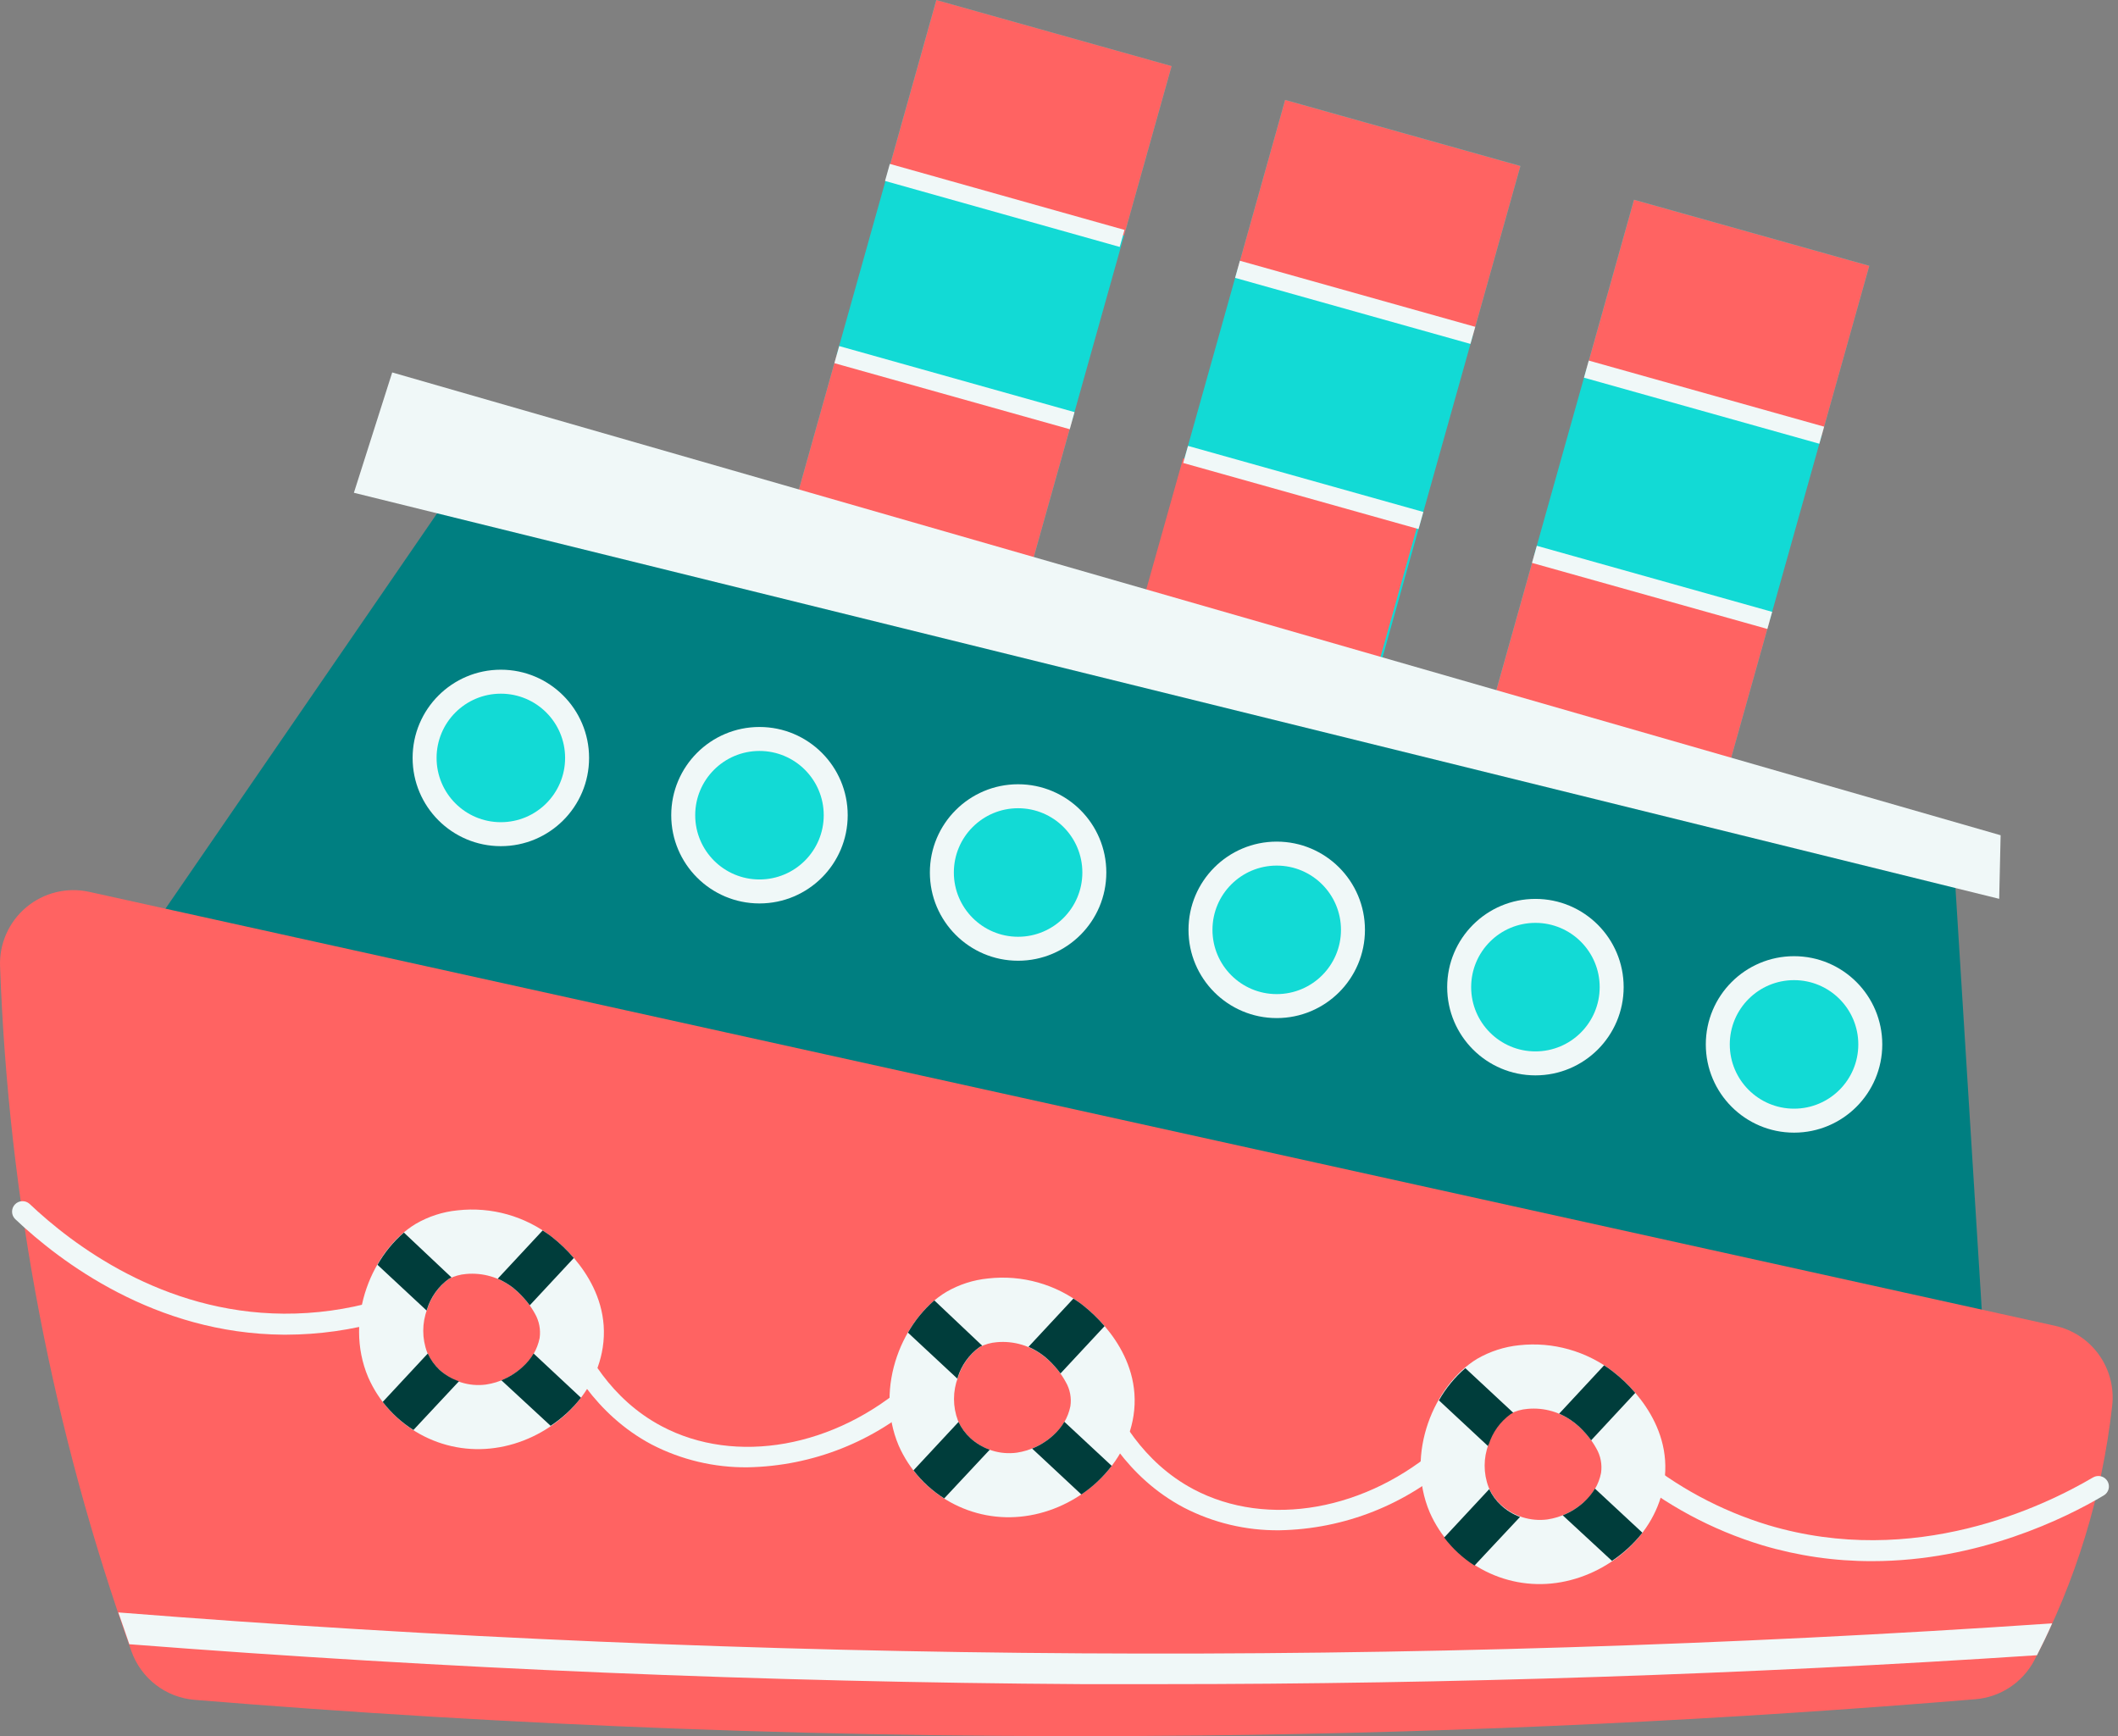 <svg xmlns="http://www.w3.org/2000/svg" width="122" height="100" viewBox="0 0 122 100" fill="none"><rect x="0" y="0" width="122" height="100" fill="#808080" stroke="none"/><path d="M67.486 3.807L53.93 0.001L45.457 30.185L59.013 33.99L67.486 3.807Z" fill="#12DAD5"></path><path d="M48.197 20.426L45.457 30.187L59.013 33.992L61.753 24.231L48.197 20.426Z" fill="#FF6362"></path><path d="M53.933 -4.44673e-06L51.193 9.761L64.749 13.566L67.489 3.805L53.933 -4.44673e-06Z" fill="#FF6362"></path><path d="M48.339 19.933L48.063 20.918L61.619 24.723L61.895 23.738L48.339 19.933Z" fill="#F0F8F8"></path><path d="M51.255 9.44L50.979 10.422L64.496 14.223L64.772 13.242L51.255 9.44Z" fill="#F0F8F8"></path><path d="M87.58 9.556L74.024 5.751L65.551 35.934L79.107 39.739L87.58 9.556Z" fill="#12DAD5"></path><path d="M68.151 26.397L65.414 36.13L78.931 39.931L81.668 30.199L68.151 26.397Z" fill="#FF6362"></path><path d="M74.024 5.754L71.284 15.515L84.84 19.321L87.58 9.56L74.024 5.754Z" fill="#FF6362"></path><path d="M68.431 25.683L68.154 26.667L81.71 30.473L81.987 29.488L68.431 25.683Z" fill="#F0F8F8"></path><path d="M71.42 15.019L71.144 16.004L84.7 19.809L84.976 18.825L71.42 15.019Z" fill="#F0F8F8"></path><path d="M107.674 15.306L94.118 11.501L85.645 41.684L99.201 45.489L107.674 15.306Z" fill="#12DAD5"></path><path d="M88.385 31.931L85.645 41.692L99.201 45.497L101.941 35.736L88.385 31.931Z" fill="#FF6362"></path><path d="M94.12 11.504L91.38 21.265L104.936 25.07L107.676 15.309L94.12 11.504Z" fill="#FF6362"></path><path d="M88.523 31.437L88.246 32.422L101.802 36.227L102.079 35.242L88.523 31.437Z" fill="#F0F8F8"></path><path d="M91.516 20.769L91.24 21.754L104.796 25.559L105.072 24.575L91.516 20.769Z" fill="#F0F8F8"></path><path d="M6.532 56.704L25.266 29.44L112.486 48.703L114.369 78.912L6.532 56.704Z" fill="#007F81"></path><path d="M115.156 51.771L20.385 28.383L22.592 21.452L115.239 48.109L115.156 51.771Z" fill="#F0F8F8"></path><path d="M118.377 76.365L5.138 51.369C4.506 51.23 3.851 51.238 3.222 51.392C2.593 51.546 2.009 51.843 1.513 52.258C1.017 52.674 0.623 53.198 0.361 53.79C0.099 54.382 -0.023 55.026 0.004 55.673C0.491 69.126 3.043 82.425 7.568 95.103C7.84 95.873 8.328 96.547 8.975 97.045C9.622 97.543 10.399 97.843 11.212 97.909C29.011 99.368 48.357 100.19 69.07 99.963C84.837 99.792 99.769 99.032 113.779 97.874C114.489 97.817 115.173 97.581 115.767 97.189C116.362 96.797 116.847 96.262 117.179 95.632C119.57 91.072 121.091 86.106 121.663 80.988C121.786 79.947 121.518 78.898 120.911 78.043C120.303 77.189 119.4 76.591 118.377 76.365Z" fill="#FF6362"></path><path d="M28.85 48.738C31.656 48.738 33.932 46.463 33.932 43.656C33.932 40.849 31.656 38.574 28.85 38.574C26.043 38.574 23.767 40.849 23.767 43.656C23.767 46.463 26.043 48.738 28.85 48.738Z" fill="#F0F8F8"></path><path d="M28.849 47.357C30.894 47.357 32.551 45.7 32.551 43.656C32.551 41.612 30.894 39.955 28.849 39.955C26.805 39.955 25.148 41.612 25.148 43.656C25.148 45.7 26.805 47.357 28.849 47.357Z" fill="#12DAD5"></path><path d="M58.644 55.337C61.451 55.337 63.726 53.061 63.726 50.254C63.726 47.447 61.451 45.172 58.644 45.172C55.837 45.172 53.562 47.447 53.562 50.254C53.562 53.061 55.837 55.337 58.644 55.337Z" fill="#F0F8F8"></path><path d="M58.644 53.956C60.688 53.956 62.345 52.298 62.345 50.254C62.345 48.21 60.688 46.553 58.644 46.553C56.6 46.553 54.943 48.21 54.943 50.254C54.943 52.298 56.6 53.956 58.644 53.956Z" fill="#12DAD5"></path><path d="M43.747 52.037C46.553 52.037 48.829 49.762 48.829 46.955C48.829 44.148 46.553 41.873 43.747 41.873C40.94 41.873 38.664 44.148 38.664 46.955C38.664 49.762 40.94 52.037 43.747 52.037Z" fill="#F0F8F8"></path><path d="M43.747 50.656C45.791 50.656 47.448 48.999 47.448 46.955C47.448 44.911 45.791 43.254 43.747 43.254C41.703 43.254 40.045 44.911 40.045 46.955C40.045 48.999 41.703 50.656 43.747 50.656Z" fill="#12DAD5"></path><path d="M73.541 58.64C76.348 58.64 78.623 56.365 78.623 53.558C78.623 50.751 76.348 48.476 73.541 48.476C70.734 48.476 68.459 50.751 68.459 53.558C68.459 56.365 70.734 58.64 73.541 58.64Z" fill="#F0F8F8"></path><path d="M73.541 57.259C75.585 57.259 77.242 55.602 77.242 53.558C77.242 51.514 75.585 49.857 73.541 49.857C71.497 49.857 69.84 51.514 69.84 53.558C69.84 55.602 71.497 57.259 73.541 57.259Z" fill="#12DAD5"></path><path d="M103.34 65.239C106.147 65.239 108.422 62.964 108.422 60.157C108.422 57.35 106.147 55.075 103.34 55.075C100.533 55.075 98.257 57.35 98.257 60.157C98.257 62.964 100.533 65.239 103.34 65.239Z" fill="#F0F8F8"></path><path d="M103.34 63.858C105.384 63.858 107.041 62.201 107.041 60.157C107.041 58.112 105.384 56.455 103.34 56.455C101.295 56.455 99.638 58.112 99.638 60.157C99.638 62.201 101.295 63.858 103.34 63.858Z" fill="#12DAD5"></path><path d="M88.442 61.94C91.249 61.94 93.525 59.664 93.525 56.857C93.525 54.05 91.249 51.775 88.442 51.775C85.636 51.775 83.36 54.05 83.36 56.857C83.36 59.664 85.636 61.94 88.442 61.94Z" fill="#F0F8F8"></path><path d="M88.442 60.559C90.487 60.559 92.144 58.901 92.144 56.857C92.144 54.813 90.487 53.156 88.442 53.156C86.398 53.156 84.741 54.813 84.741 56.857C84.741 58.901 86.398 60.559 88.442 60.559Z" fill="#12DAD5"></path><path d="M62.315 95.23C43.873 95.121 25.214 94.33 6.816 92.874C7.026 93.495 7.253 94.107 7.45 94.706C25.655 96.121 44.092 96.891 62.323 97.004C63.827 97.004 65.333 97.004 66.842 97.004C83.631 97.004 100.573 96.445 117.332 95.339C117.629 94.758 117.927 94.15 118.206 93.504C99.66 94.767 80.874 95.344 62.315 95.23Z" fill="#F0F8F8"></path><path d="M43.056 84.515C41.139 84.534 39.245 84.084 37.541 83.204C34.242 81.456 32.634 78.397 31.965 76.758C31.933 76.684 31.916 76.603 31.915 76.522C31.914 76.441 31.93 76.36 31.961 76.285C31.992 76.21 32.038 76.142 32.096 76.085C32.155 76.029 32.224 75.984 32.299 75.955C32.375 75.925 32.456 75.911 32.537 75.914C32.618 75.917 32.698 75.936 32.772 75.97C32.846 76.004 32.912 76.053 32.966 76.113C33.02 76.174 33.062 76.244 33.088 76.321C33.691 77.825 35.147 80.578 38.109 82.146C42.375 84.41 48.108 83.383 52.369 79.594C52.428 79.541 52.497 79.501 52.572 79.475C52.647 79.449 52.727 79.438 52.806 79.442C52.886 79.447 52.963 79.467 53.035 79.502C53.106 79.537 53.17 79.585 53.223 79.644C53.276 79.704 53.316 79.773 53.342 79.848C53.368 79.923 53.379 80.003 53.375 80.082C53.37 80.161 53.35 80.239 53.315 80.311C53.281 80.382 53.232 80.446 53.173 80.499C50.401 83.023 46.804 84.45 43.056 84.515Z" fill="#F0F8F8"></path><path d="M73.698 88.142C71.78 88.164 69.886 87.714 68.183 86.831C64.88 85.083 63.272 82.046 62.603 80.389C62.553 80.242 62.561 80.081 62.627 79.94C62.692 79.799 62.81 79.688 62.955 79.632C63.1 79.576 63.261 79.577 63.405 79.637C63.549 79.697 63.664 79.81 63.726 79.953C64.329 81.456 65.789 84.209 68.747 85.778C73.012 88.037 78.746 87.014 83.011 83.226C83.07 83.173 83.139 83.133 83.214 83.107C83.289 83.081 83.368 83.07 83.448 83.075C83.527 83.08 83.604 83.101 83.675 83.135C83.747 83.17 83.81 83.219 83.863 83.278C83.915 83.338 83.956 83.407 83.981 83.482C84.007 83.557 84.018 83.636 84.013 83.715C84.008 83.794 83.988 83.871 83.953 83.943C83.918 84.014 83.87 84.078 83.81 84.13C81.039 86.651 77.444 88.077 73.698 88.142Z" fill="#F0F8F8"></path><path d="M65.291 81.548C65.837 77.995 62.918 75.6 62.367 75.172C60.82 73.967 58.862 73.416 56.913 73.638C56.061 73.721 55.236 73.988 54.497 74.42C52.036 75.906 50.324 79.865 51.766 83.265C52.373 84.643 53.414 85.785 54.729 86.517C56.045 87.25 57.563 87.534 59.055 87.325C62.052 86.918 64.823 84.585 65.291 81.548ZM60.654 82.684C60.073 83.211 59.349 83.555 58.574 83.671C58.092 83.737 57.602 83.695 57.138 83.549C56.675 83.403 56.249 83.157 55.891 82.828C55.585 82.547 55.342 82.205 55.178 81.823C54.876 81.022 54.876 80.138 55.178 79.336C55.396 78.633 55.836 78.02 56.433 77.588C56.739 77.43 57.073 77.335 57.416 77.309C58.385 77.221 59.35 77.505 60.117 78.104C60.208 78.174 60.313 78.266 60.418 78.362C60.807 78.718 61.135 79.136 61.388 79.599C61.635 80.022 61.729 80.517 61.655 81.001C61.522 81.659 61.169 82.252 60.654 82.684Z" fill="#F0F8F8"></path><path d="M55.891 82.828C55.607 82.566 55.377 82.251 55.213 81.902L52.618 84.69C53.108 85.328 53.707 85.876 54.388 86.306L57.01 83.501C56.595 83.354 56.215 83.125 55.891 82.828Z" fill="#003D3B"></path><path d="M64.036 84.432L61.309 81.893C61.134 82.189 60.913 82.457 60.654 82.684C60.301 83.004 59.894 83.258 59.452 83.435L62.288 86.079C62.956 85.628 63.547 85.072 64.036 84.432Z" fill="#003D3B"></path><path d="M60.108 78.087C60.2 78.156 60.304 78.248 60.409 78.344C60.658 78.578 60.885 78.834 61.087 79.109L63.626 76.382C63.247 75.939 62.825 75.533 62.367 75.172C62.267 75.093 62.083 74.958 61.83 74.796L59.243 77.575C59.551 77.71 59.841 77.882 60.108 78.087Z" fill="#003D3B"></path><path d="M55.165 79.336C55.383 78.633 55.823 78.02 56.42 77.588C56.47 77.559 56.523 77.532 56.577 77.51L53.819 74.901C53.211 75.429 52.697 76.057 52.299 76.758L55.139 79.402C55.165 79.389 55.165 79.363 55.165 79.336Z" fill="#003D3B"></path><path d="M16.478 76.876H16.338C8.931 76.824 3.465 72.677 0.869 70.212C0.759 70.101 0.696 69.951 0.695 69.794C0.693 69.637 0.753 69.486 0.861 69.373C0.968 69.259 1.116 69.192 1.273 69.186C1.429 69.179 1.582 69.234 1.699 69.338C4.168 71.68 9.355 75.622 16.347 75.666C18.169 75.677 19.984 75.427 21.735 74.923C21.887 74.888 22.046 74.913 22.18 74.992C22.314 75.072 22.412 75.199 22.454 75.349C22.497 75.498 22.481 75.659 22.409 75.796C22.337 75.934 22.215 76.039 22.067 76.09C20.249 76.607 18.369 76.872 16.478 76.876Z" fill="#F0F8F8"></path><path d="M107.828 89.92C105.688 89.924 103.559 89.615 101.509 89.003C98.605 88.122 95.906 86.669 93.573 84.729C93.511 84.679 93.46 84.617 93.423 84.547C93.385 84.477 93.362 84.401 93.354 84.322C93.346 84.243 93.354 84.163 93.377 84.087C93.4 84.011 93.437 83.94 93.488 83.879C93.538 83.818 93.6 83.767 93.67 83.729C93.739 83.692 93.816 83.668 93.895 83.66C93.974 83.652 94.054 83.66 94.129 83.683C94.206 83.706 94.276 83.744 94.338 83.794C96.547 85.632 99.103 87.01 101.854 87.845C110.284 90.366 117.743 86.761 120.566 85.096C120.704 85.016 120.868 84.994 121.023 85.034C121.177 85.074 121.31 85.173 121.392 85.31C121.433 85.378 121.46 85.454 121.471 85.532C121.482 85.611 121.478 85.691 121.458 85.768C121.438 85.845 121.403 85.917 121.355 85.98C121.307 86.043 121.247 86.096 121.178 86.136C118.967 87.451 113.959 89.92 107.828 89.92Z" fill="#F0F8F8"></path><path d="M95.858 85.389C96.405 81.84 93.485 79.446 92.935 79.017C91.392 77.82 89.444 77.27 87.503 77.484C86.651 77.571 85.828 77.838 85.086 78.266C82.626 79.756 80.913 83.715 82.355 87.111C82.961 88.49 84.002 89.633 85.317 90.367C86.633 91.1 88.152 91.384 89.644 91.175C92.62 90.764 95.391 88.448 95.858 85.389ZM91.222 86.529C90.639 87.056 89.914 87.399 89.137 87.517C88.656 87.581 88.167 87.538 87.704 87.393C87.241 87.247 86.816 87.001 86.459 86.674C86.151 86.393 85.908 86.048 85.746 85.664C85.442 84.863 85.442 83.978 85.746 83.178C85.964 82.475 86.404 81.861 87 81.43C87.306 81.271 87.64 81.176 87.984 81.15C88.951 81.058 89.916 81.341 90.68 81.941C90.776 82.015 90.881 82.103 90.986 82.199C91.374 82.556 91.701 82.974 91.956 83.435C92.2 83.861 92.294 84.357 92.222 84.843C92.091 85.504 91.738 86.1 91.222 86.534V86.529Z" fill="#F0F8F8"></path><path d="M86.459 86.7C86.175 86.438 85.945 86.123 85.781 85.773L83.186 88.561C83.669 89.197 84.261 89.743 84.933 90.174L87.555 87.373C87.149 87.223 86.776 86.994 86.459 86.7Z" fill="#003D3B"></path><path d="M94.604 88.282L91.873 85.743C91.694 86.037 91.473 86.303 91.217 86.534C90.864 86.851 90.457 87.104 90.016 87.281L92.852 89.903C93.518 89.459 94.11 88.912 94.604 88.282Z" fill="#003D3B"></path><path d="M90.671 81.932C90.767 82.007 90.872 82.094 90.977 82.19C91.226 82.425 91.453 82.682 91.654 82.959L94.193 80.228C93.816 79.784 93.394 79.38 92.935 79.022C92.763 78.885 92.584 78.758 92.397 78.642L89.81 81.425C90.117 81.557 90.407 81.728 90.671 81.932Z" fill="#003D3B"></path><path d="M85.755 83.204C85.973 82.501 86.413 81.888 87.009 81.456C87.057 81.425 87.114 81.399 87.166 81.373L84.405 78.803C83.795 79.331 83.281 79.959 82.884 80.66L85.724 83.304C85.716 83.239 85.729 83.204 85.755 83.204Z" fill="#003D3B"></path><path d="M34.718 77.619C35.265 74.071 32.346 71.676 31.795 71.248C30.252 70.047 28.301 69.497 26.359 69.714C25.506 69.797 24.682 70.064 23.942 70.496C21.482 71.982 19.769 75.941 21.211 79.336C21.818 80.717 22.859 81.862 24.177 82.595C25.494 83.329 27.015 83.612 28.509 83.4C31.48 82.994 34.251 80.66 34.718 77.619ZM30.082 78.76C29.501 79.287 28.777 79.63 28.002 79.747C27.52 79.812 27.03 79.771 26.566 79.625C26.102 79.479 25.676 79.233 25.319 78.904C25.012 78.623 24.77 78.281 24.606 77.899C24.304 77.096 24.304 76.211 24.606 75.408C24.825 74.705 25.265 74.092 25.86 73.66C26.166 73.502 26.501 73.407 26.844 73.38C27.812 73.291 28.777 73.574 29.544 74.171C29.636 74.245 29.741 74.337 29.846 74.433C30.235 74.79 30.563 75.207 30.816 75.67C31.059 76.094 31.153 76.588 31.083 77.073C30.95 77.732 30.597 78.327 30.082 78.76Z" fill="#F0F8F8"></path><path d="M25.319 78.904C25.034 78.636 24.804 78.315 24.641 77.96L22.046 80.748C22.536 81.387 23.135 81.934 23.815 82.365L26.437 79.559C26.024 79.418 25.644 79.195 25.319 78.904Z" fill="#003D3B"></path><path d="M33.464 80.507L30.737 77.96C30.562 78.257 30.341 78.523 30.082 78.751C29.729 79.071 29.322 79.325 28.88 79.502L31.716 82.124C32.383 81.684 32.973 81.138 33.464 80.507Z" fill="#003D3B"></path><path d="M29.536 74.158C29.627 74.232 29.732 74.324 29.837 74.42C30.087 74.653 30.314 74.909 30.515 75.185L33.053 72.458C32.675 72.014 32.253 71.609 31.795 71.248C31.694 71.169 31.511 71.034 31.257 70.872L28.67 73.651C28.977 73.786 29.268 73.956 29.536 74.158Z" fill="#003D3B"></path><path d="M24.598 75.408C24.816 74.705 25.256 74.092 25.852 73.66L26.009 73.581L23.265 70.994C22.656 71.523 22.142 72.151 21.744 72.851L24.584 75.495C24.576 75.465 24.576 75.438 24.598 75.408Z" fill="#003D3B"></path></svg>